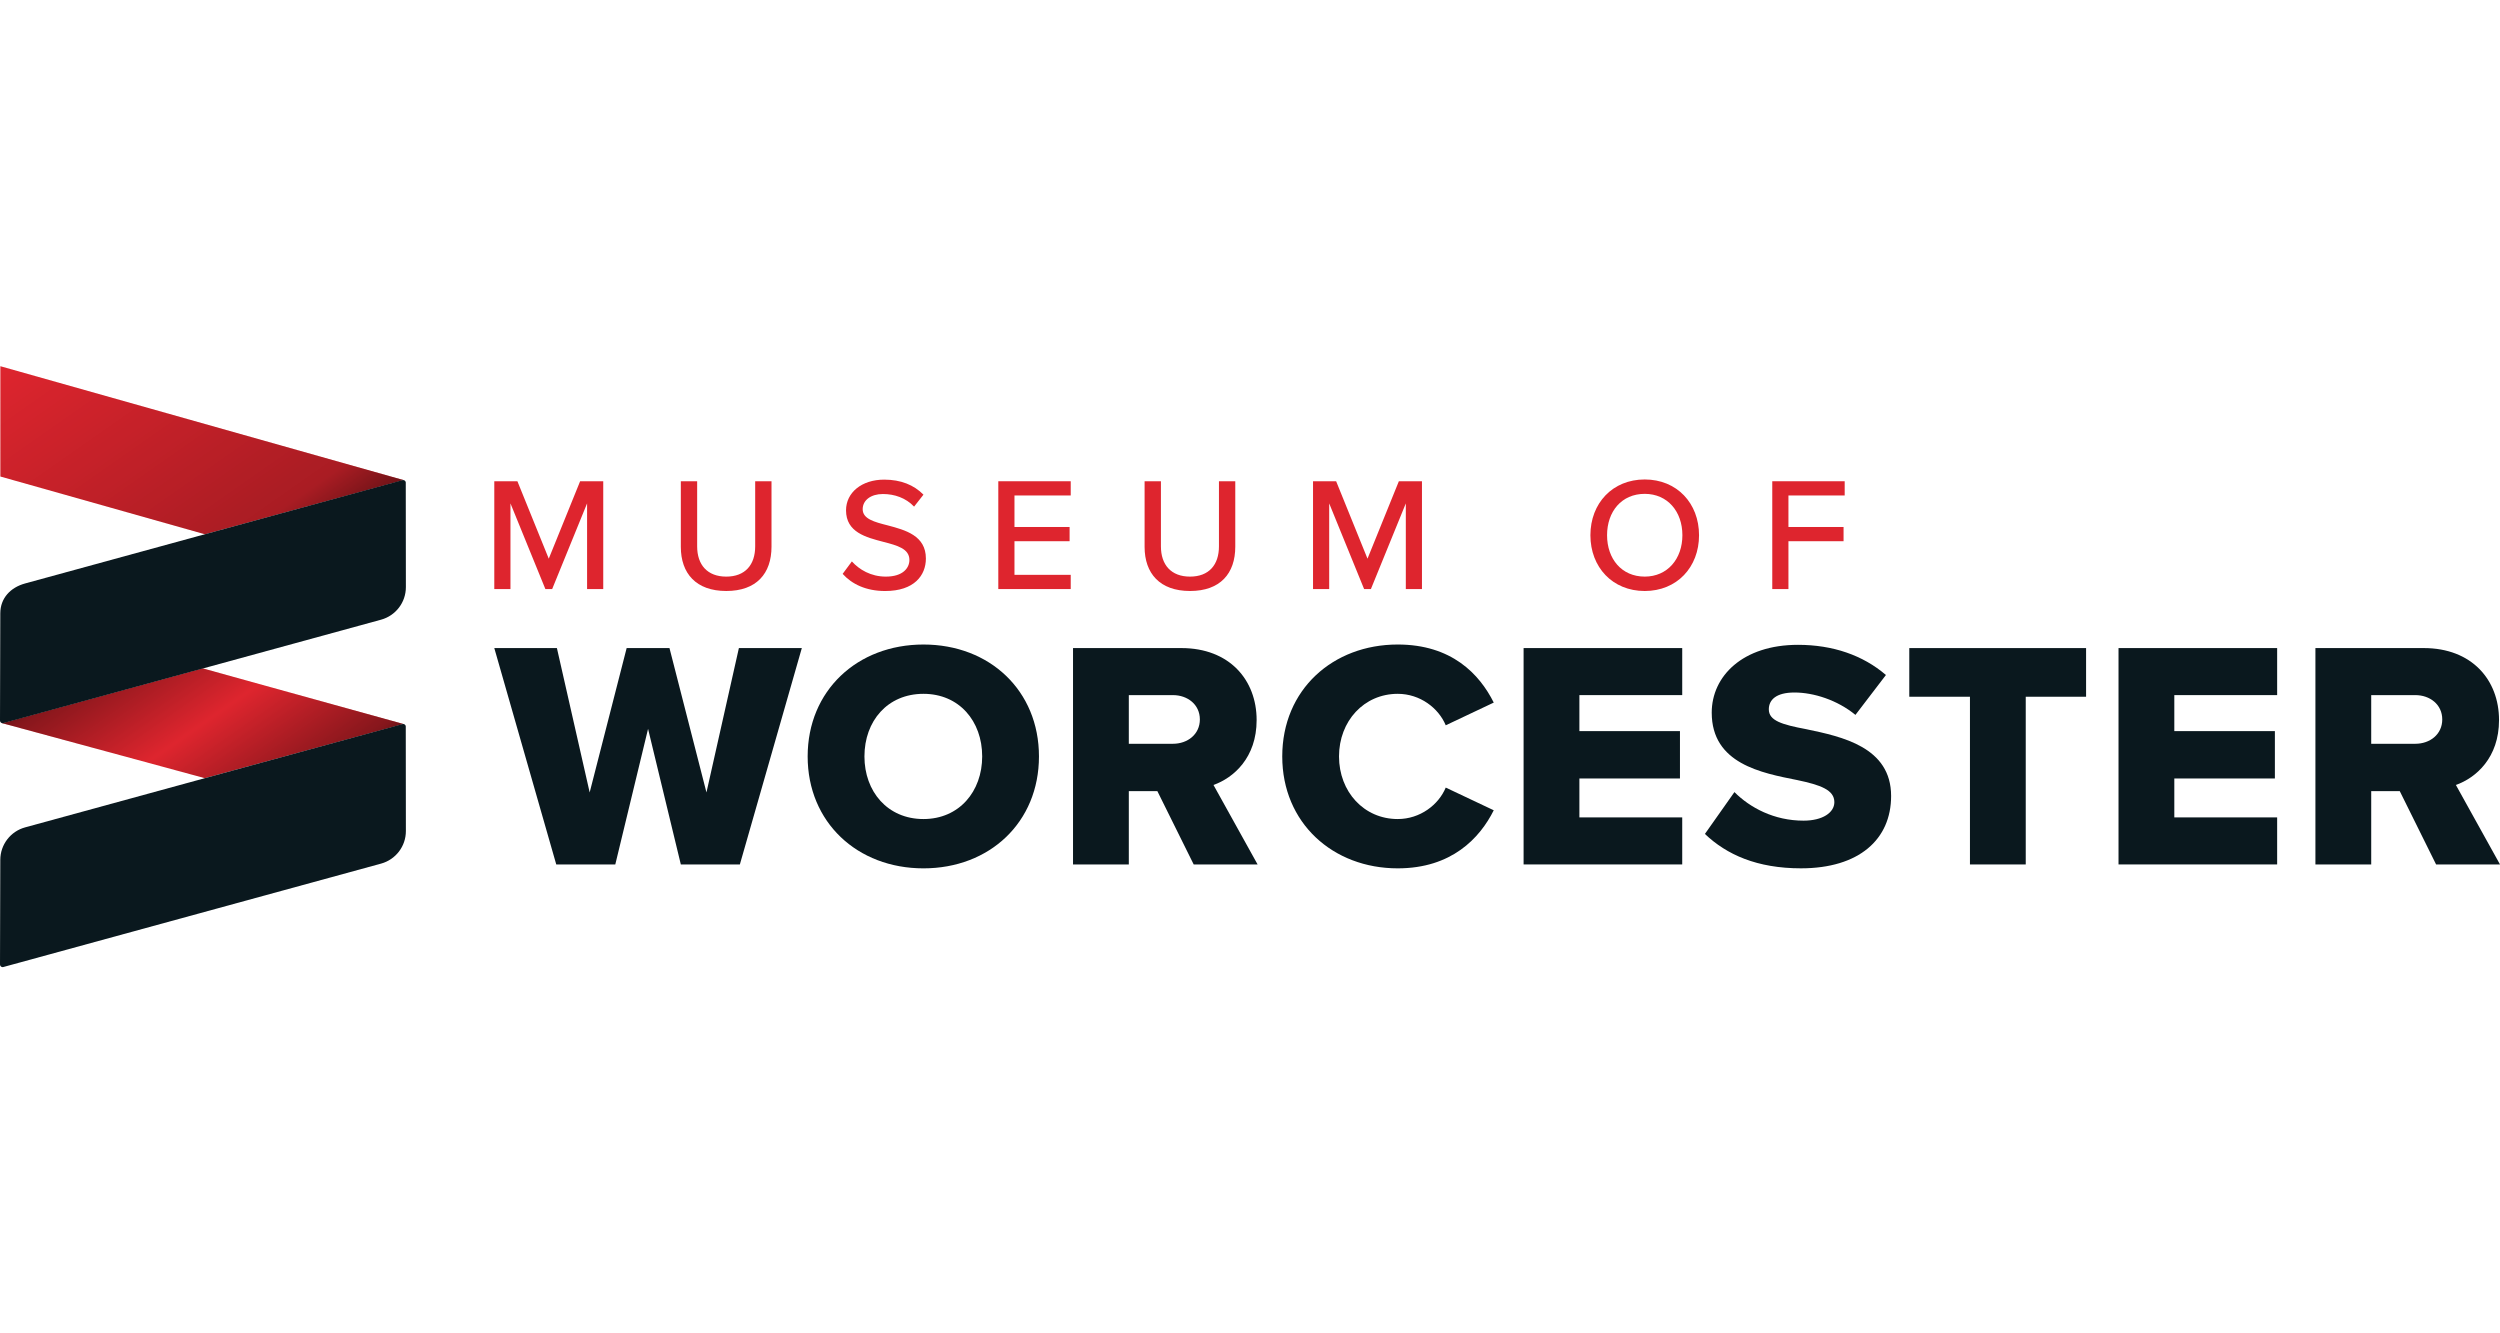 <?xml version="1.0" encoding="UTF-8"?>
<svg xmlns="http://www.w3.org/2000/svg" xmlns:xlink="http://www.w3.org/1999/xlink" version="1.1" viewBox="0 0 270 144">
  <!-- Generator: Adobe Illustrator 29.1.0, SVG Export Plug-In . SVG Version: 2.1.0 Build 142)  -->
  <defs>
    <style>
      .st0 {
        isolation: isolate;
      }

      .st1 {
        fill: url(#linear-gradient);
      }

      .st1, .st2 {
        mix-blend-mode: multiply;
      }

      .st3 {
        fill: #0a181e;
      }

      .st2 {
        fill: url(#linear-gradient1);
      }

      .st4 {
        fill: #de252e;
      }
    </style>
    <linearGradient id="linear-gradient" x1="2614.968" y1="3097.815" x2="2635.384" y2="3083.52" gradientTransform="translate(-3068.773 2703.32) rotate(-90)" gradientUnits="userSpaceOnUse">
      <stop offset="0" stop-color="#000" stop-opacity=".5"/>
      <stop offset=".045" stop-color="#000" stop-opacity=".399"/>
      <stop offset=".5" stop-color="#000" stop-opacity="0"/>
      <stop offset=".955" stop-color="#000" stop-opacity=".399"/>
      <stop offset="1" stop-color="#000" stop-opacity=".5"/>
    </linearGradient>
    <linearGradient id="linear-gradient1" x1="2641.316" y1="3097.839" x2="2670.021" y2="3077.739" gradientTransform="translate(-3068.773 2703.32) rotate(-90)" gradientUnits="userSpaceOnUse">
      <stop offset="0" stop-color="#000" stop-opacity=".5"/>
      <stop offset=".143" stop-color="#000" stop-opacity=".239"/>
      <stop offset="1" stop-color="#000" stop-opacity="0"/>
    </linearGradient>
  </defs>
  <g class="st0">
    <g id="Layer_2">
      <g>
        <polygon class="st4" points="43.559 78.188 21.887 72.18 .242 78.104 22.123 84.042 43.559 78.188"/>
        <polygon class="st4" points="43.573 51.846 .039 39.55 .039 51.464 22.13 57.7 43.573 51.846"/>
        <g>
          <path class="st4" d="M63.405,63.619v-9.253l-3.771,9.253h-.733l-3.771-9.253v9.253h-1.746v-11.644h2.496l3.387,8.362,3.387-8.362h2.497v11.644h-1.746Z"/>
          <path class="st4" d="M73.53,51.974h1.763v7.035c0,1.99,1.1,3.265,3.142,3.265s3.125-1.274,3.125-3.265v-7.035h1.763v7.07c0,2.898-1.624,4.783-4.888,4.783s-4.906-1.903-4.906-4.766v-7.088Z"/>
          <path class="st4" d="M92.001,60.633c.786.873,2.042,1.641,3.666,1.641,1.885,0,2.549-.96,2.549-1.798,0-1.222-1.327-1.571-2.811-1.955-1.868-.489-4.033-1.03-4.033-3.404,0-1.92,1.693-3.317,4.12-3.317,1.798,0,3.212.576,4.242,1.624l-1.013,1.292c-.89-.943-2.112-1.362-3.369-1.362-1.292,0-2.182.663-2.182,1.641,0,1.047,1.257,1.379,2.706,1.746,1.903.506,4.12,1.1,4.12,3.579,0,1.816-1.257,3.509-4.399,3.509-2.077,0-3.596-.751-4.591-1.851l.995-1.344Z"/>
          <path class="st4" d="M107.817,63.619v-11.644h7.821v1.536h-6.075v3.404h5.953v1.536h-5.953v3.631h6.075v1.536h-7.821Z"/>
          <path class="st4" d="M123.617,51.974h1.763v7.035c0,1.99,1.1,3.265,3.142,3.265s3.125-1.274,3.125-3.265v-7.035h1.763v7.07c0,2.898-1.624,4.783-4.888,4.783s-4.906-1.903-4.906-4.766v-7.088Z"/>
          <path class="st4" d="M151.828,63.619v-9.253l-3.771,9.253h-.733l-3.771-9.253v9.253h-1.746v-11.644h2.496l3.387,8.362,3.387-8.362h2.496v11.644h-1.746Z"/>
          <path class="st4" d="M177.63,51.782c3.474,0,5.866,2.566,5.866,6.023s-2.392,6.023-5.866,6.023-5.866-2.566-5.866-6.023,2.392-6.023,5.866-6.023ZM177.63,53.336c-2.496,0-4.067,1.903-4.067,4.469,0,2.549,1.571,4.469,4.067,4.469,2.462,0,4.068-1.92,4.068-4.469,0-2.566-1.606-4.469-4.068-4.469Z"/>
          <path class="st4" d="M191.405,63.619v-11.644h7.821v1.536h-6.075v3.404h5.953v1.536h-5.953v5.168h-1.746Z"/>
        </g>
        <g>
          <path class="st3" d="M73.53,93.361l-3.539-14.645-3.539,14.645h-6.376l-6.692-23.369h6.762l3.539,15.591,3.994-15.591h4.625l3.994,15.591,3.503-15.591h6.797l-6.692,23.369h-6.376Z"/>
          <path class="st3" d="M99.735,69.608c7.147,0,12.473,4.975,12.473,12.087s-5.325,12.087-12.473,12.087-12.508-4.975-12.508-12.087,5.36-12.087,12.508-12.087ZM99.735,74.933c-3.889,0-6.376,2.943-6.376,6.762,0,3.784,2.487,6.762,6.376,6.762,3.854,0,6.341-2.978,6.341-6.762,0-3.819-2.488-6.762-6.341-6.762Z"/>
          <path class="st3" d="M128.919,93.361l-3.924-7.918h-3.083v7.918h-6.026v-23.369h11.702c5.185,0,8.128,3.433,8.128,7.778,0,4.064-2.488,6.236-4.66,7.007l4.765,8.584h-6.902ZM126.677,75.073h-4.765v5.255h4.765c1.576,0,2.908-1.016,2.908-2.628s-1.331-2.628-2.908-2.628Z"/>
          <path class="st3" d="M138.483,81.695c0-7.217,5.466-12.087,12.472-12.087,5.816,0,8.829,3.188,10.37,6.271l-5.185,2.453c-.771-1.857-2.768-3.399-5.185-3.399-3.644,0-6.341,2.943-6.341,6.762s2.698,6.762,6.341,6.762c2.418,0,4.414-1.542,5.185-3.398l5.185,2.452c-1.507,3.013-4.555,6.271-10.37,6.271-7.007,0-12.472-4.905-12.472-12.087Z"/>
          <path class="st3" d="M164.548,93.361v-23.369h17.132v5.08h-11.106v3.889h10.861v5.115h-10.861v4.204h11.106v5.08h-17.132Z"/>
          <path class="st3" d="M187.32,85.548c1.682,1.682,4.274,3.083,7.462,3.083,2.067,0,3.328-.876,3.328-1.997,0-1.331-1.507-1.857-3.994-2.383-3.854-.771-9.25-1.752-9.25-7.287,0-3.924,3.328-7.322,9.32-7.322,3.749,0,7.007,1.121,9.494,3.258l-3.293,4.309c-1.962-1.611-4.52-2.418-6.587-2.418-1.997,0-2.768.806-2.768,1.822,0,1.226,1.436,1.647,4.029,2.137,3.854.806,9.179,1.927,9.179,7.217,0,4.695-3.468,7.813-9.74,7.813-4.73,0-8.023-1.472-10.37-3.714l3.188-4.52Z"/>
          <path class="st3" d="M212.755,93.361v-18.113h-6.552v-5.255h19.094v5.255h-6.517v18.113h-6.026Z"/>
          <path class="st3" d="M228.8,93.361v-23.369h17.132v5.08h-11.106v3.889h10.861v5.115h-10.861v4.204h11.106v5.08h-17.132Z"/>
          <path class="st3" d="M263.098,93.361l-3.924-7.918h-3.083v7.918h-6.026v-23.369h11.702c5.185,0,8.128,3.433,8.128,7.778,0,4.064-2.487,6.236-4.66,7.007l4.765,8.584h-6.902ZM260.856,75.073h-4.765v5.255h4.765c1.577,0,2.908-1.016,2.908-2.628s-1.331-2.628-2.908-2.628Z"/>
        </g>
        <g>
          <polygon class="st1" points="43.559 78.188 21.926 72.191 .231 78.101 22.123 84.042 43.559 78.188"/>
          <polygon class="st2" points="43.573 51.846 .039 39.55 .059 51.454 22.13 57.7 43.573 51.846"/>
        </g>
        <g>
          <path class="st3" d="M0,104.169l.032-11.31c.005-1.638,1.101-3.071,2.681-3.503l40.756-11.158c.178-.049.354.085.354.27l.012,11.285c.002,1.643-1.096,3.083-2.681,3.517L.354,104.44c-.179.049-.355-.086-.354-.271Z"/>
          <path class="st3" d="M0,77.826l.032-11.59c.005-1.638,1.101-2.791,2.681-3.223l40.756-11.158c.178-.049.354.085.354.27l.012,11.285c.002,1.643-1.096,3.083-2.681,3.517L.354,78.097c-.179.049-.355-.086-.354-.271Z"/>
        </g>
      </g>
    </g>
  </g>
</svg>